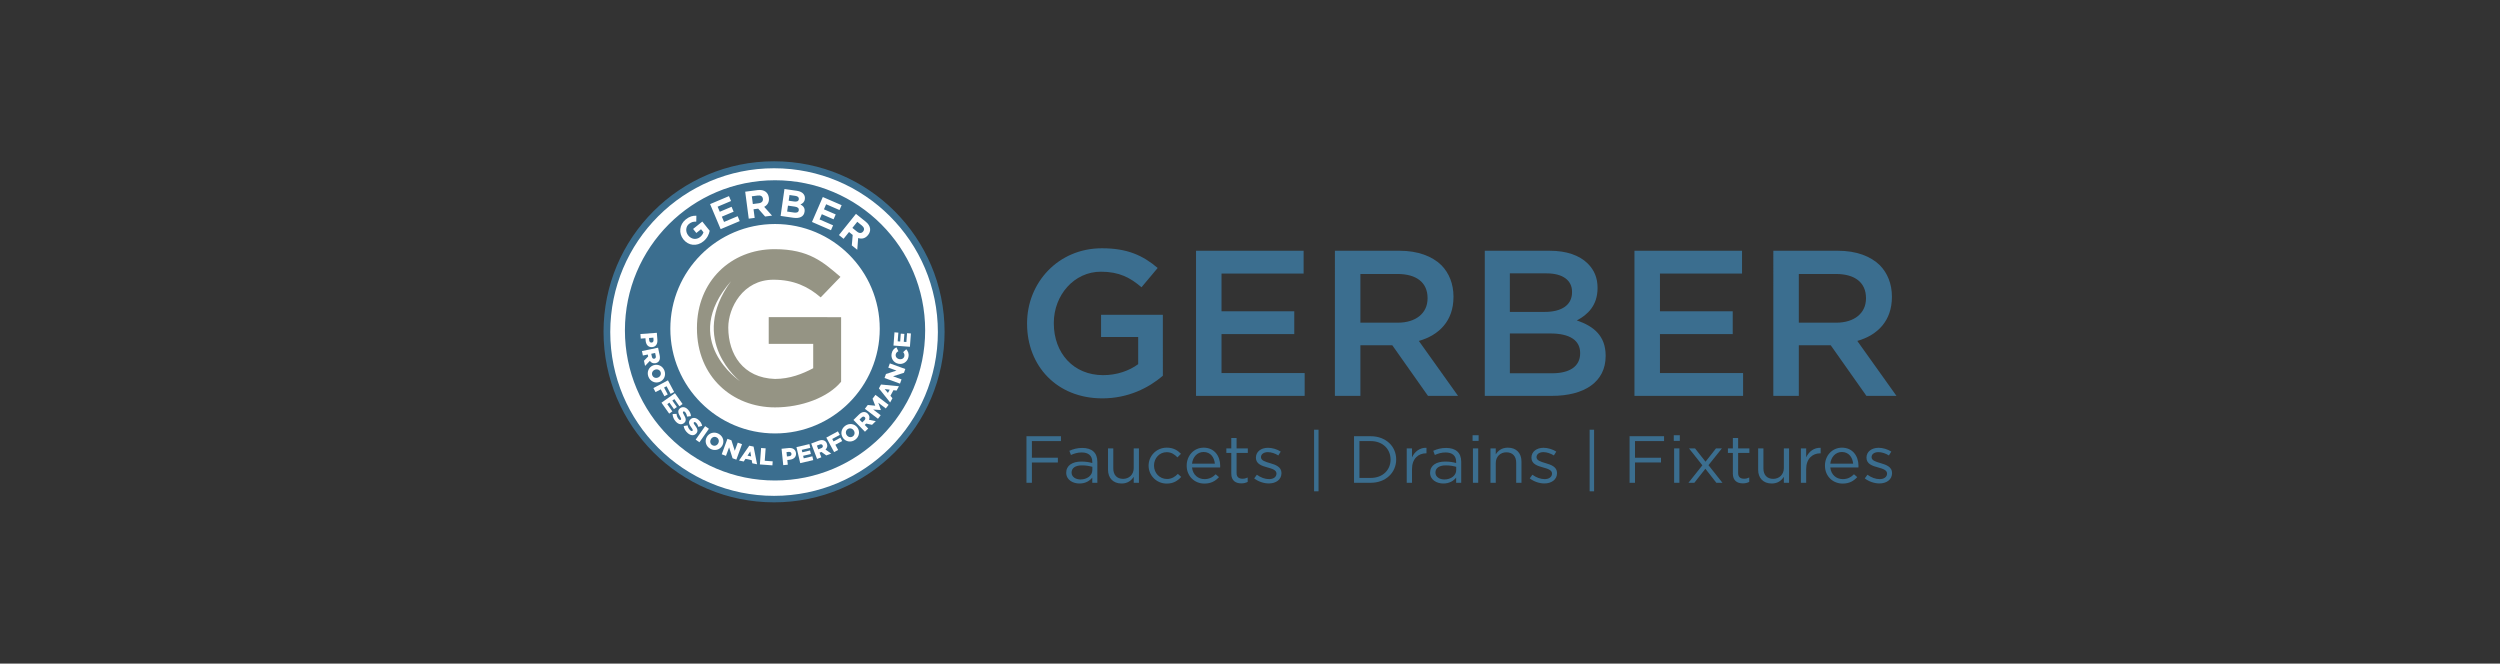 <svg xmlns="http://www.w3.org/2000/svg" xmlns:xlink="http://www.w3.org/1999/xlink" id="Layer_1" x="0px" y="0px" width="467.115px" height="123.996px" viewBox="0 0 467.115 123.996" xml:space="preserve"><rect x="0" y="0" width="467.115" height="123.996" fill="#333333" stroke="none"/><g>	<g>		<path fill="#FFFFFF" d="M175.865,62.13c0,17.25-13.982,31.235-31.234,31.235c-17.248,0-31.234-13.985-31.234-31.235   s13.986-31.233,31.234-31.233C161.883,30.897,175.865,44.88,175.865,62.13"></path>		<path fill="#3B6E8F" d="M176.492,61.998c0,17.598-14.266,31.863-31.861,31.863c-17.598,0-31.863-14.268-31.863-31.863   c0-17.596,14.266-31.862,31.863-31.862C162.227,30.135,176.492,44.401,176.492,61.998 M144.631,31.439   c-16.904,0-30.607,13.702-30.607,30.605c0,16.903,13.703,30.604,30.607,30.604c16.902,0,30.607-13.701,30.607-30.604   C175.238,45.141,161.533,31.439,144.631,31.439"></path>		<path fill="#3B6E8F" d="M149.248,39.284l0.002-0.014c0.047-0.338-0.176-0.583-0.742-0.664l-1.277-0.183l-0.16,1.107l1.316,0.188   C148.873,39.788,149.193,39.658,149.248,39.284 M141.789,37.975c0.541-0.071,0.811-0.398,0.756-0.823l-0.002-0.015   c-0.062-0.477-0.426-0.677-0.965-0.605l-1.102,0.145l0.189,1.446L141.789,37.975z M161.262,43.266l0.008-0.01   c0.301-0.375,0.195-0.776-0.23-1.116l-0.863-0.697l-0.914,1.139l0.883,0.709C160.568,43.632,160.992,43.601,161.262,43.266    M149.254,37.233l0.002-0.015c0.049-0.332-0.184-0.556-0.652-0.621l-1.092-0.157l-0.15,1.064l1.02,0.145   C148.869,37.719,149.201,37.605,149.254,37.233 M144.814,33.679c-15.492,0-28.051,12.559-28.051,28.05   c0,15.492,12.559,28.05,28.051,28.05c15.49,0,28.049-12.559,28.049-28.05C172.863,46.238,160.305,33.679,144.814,33.679    M161.746,41.413c0.504,0.405,0.779,0.859,0.832,1.329c0.043,0.396-0.088,0.804-0.389,1.178l-0.01,0.011   c-0.514,0.64-1.182,0.765-1.834,0.547l-0.17,2.192l-1.018-0.819l0.168-1.95l-0.01-0.008l-0.674-0.542l-1.018,1.269l-0.871-0.7   l3.182-3.961L161.746,41.413z M153.738,36.811l3.518,1.526l-0.398,0.911l-2.496-1.084l-0.41,0.946l2.197,0.953l-0.396,0.913   l-2.197-0.954l-0.424,0.979l2.529,1.099l-0.395,0.912l-3.551-1.54L153.738,36.811z M146.572,35.316l2.336,0.334   c0.576,0.082,1.006,0.305,1.252,0.633c0.195,0.265,0.271,0.561,0.223,0.905l-0.002,0.015c-0.082,0.567-0.428,0.841-0.816,0.99   c0.551,0.307,0.861,0.694,0.764,1.37l-0.002,0.015c-0.131,0.921-0.943,1.272-2.078,1.111l-2.395-0.343L146.572,35.316z    M141.539,35.519c0.641-0.085,1.162,0.03,1.535,0.317c0.318,0.245,0.52,0.62,0.584,1.095l0.002,0.015   c0.105,0.813-0.266,1.382-0.875,1.703l1.467,1.638l-1.295,0.17l-1.291-1.469l-0.014,0.001l-0.857,0.113l0.213,1.611l-1.109,0.146   l-0.662-5.038L141.539,35.519z M136.205,36.644l0.387,0.917l-2.508,1.058l0.402,0.95l2.205-0.933l0.387,0.916l-2.205,0.932   l0.414,0.983l2.541-1.072l0.387,0.915l-3.564,1.504l-1.975-4.679L136.205,36.644z M128.121,41.01   c0.715-0.571,1.299-0.725,1.994-0.705l-0.02,1.104c-0.508-0.01-0.898,0.061-1.357,0.429c-0.635,0.508-0.689,1.472-0.148,2.146   l0.008,0.011c0.582,0.726,1.506,0.858,2.209,0.296c0.316-0.254,0.535-0.561,0.631-0.895l-0.455-0.567l-0.877,0.703l-0.604-0.753   l1.721-1.381l1.381,1.723c-0.133,0.672-0.465,1.404-1.191,1.985c-1.234,0.989-2.777,0.804-3.717-0.368l-0.01-0.013   C126.783,43.599,126.922,41.973,128.121,41.01 M144.814,80.986c-10.807,0-19.564-8.76-19.564-19.564   c0-10.806,8.758-19.566,19.564-19.566c10.805,0,19.564,8.761,19.564,19.566C164.379,72.227,155.619,80.986,144.814,80.986"></path>		<path fill="#959484" d="M143.633,59.257v4.994h8.311v4.55c-2.014,1.062-4.332,1.99-7.139,2.004   c-5.994-0.201-8.697-4.621-8.73-9.538v-0.089c0-3.621,2.709-8.913,8.426-8.913c3.82,0,6.451,1.258,8.844,3.297l3.693-3.828   c-3.189-2.704-5.82-5.178-12.314-5.178c-8.174,0-14.502,6.023-14.502,14.711v0.089c0,9.042,6.643,14.763,14.59,14.763   c4.932,0,9.91-1.846,12.346-4.794V59.262L143.633,59.257z M136.602,52.528c-8.162,11.093,1.674,18.703,1.674,18.703   S126.871,63.621,136.602,52.528"></path>		<path fill="#FFFFFF" d="M122.729,62.182l0.1,1.315c0.059,0.776-0.301,1.308-0.98,1.358l-0.008,0.002   c-0.725,0.054-1.15-0.473-1.207-1.236l-0.033-0.421l-0.877,0.065l-0.066-0.851L122.729,62.182z M121.297,63.553   c0.023,0.305,0.195,0.475,0.438,0.457h0.008c0.264-0.021,0.391-0.216,0.365-0.523l-0.029-0.398l-0.812,0.062L121.297,63.553z"></path>		<path fill="#FFFFFF" d="M122.957,64.963l0.299,1.428c0.098,0.459,0.043,0.803-0.119,1.049c-0.137,0.213-0.35,0.354-0.648,0.416   h-0.008c-0.461,0.098-0.818-0.086-1.055-0.426l-0.9,0.94l-0.203-0.966l0.785-0.799l-0.002-0.01l-0.074-0.357l-0.912,0.191   l-0.176-0.836L122.957,64.963z M121.801,66.654c0.061,0.285,0.232,0.418,0.451,0.373l0.01-0.002   c0.236-0.051,0.322-0.248,0.262-0.526l-0.115-0.548l-0.723,0.152L121.801,66.654z"></path>		<path fill="#FFFFFF" d="M122.07,68.256l0.008-0.002c0.832-0.305,1.75,0.119,2.076,1.012c0.326,0.894-0.1,1.797-0.93,2.101   l-0.008,0.002c-0.83,0.306-1.746-0.119-2.074-1.011C120.816,69.465,121.24,68.561,122.07,68.256 M122.91,70.553l0.008-0.003   c0.418-0.151,0.672-0.587,0.51-1.028c-0.16-0.438-0.623-0.602-1.041-0.449l-0.008,0.004c-0.418,0.15-0.67,0.586-0.51,1.025   C122.031,70.543,122.492,70.706,122.91,70.553"></path>		<polygon fill="#FFFFFF" points="124.803,71.062 125.961,73.236 125.301,73.589 124.543,72.167 124.08,72.415 124.766,73.7    124.141,74.033 123.455,72.748 122.486,73.266 122.084,72.511   "></polygon>		<polygon fill="#FFFFFF" points="126.109,73.464 127.537,75.49 126.943,75.909 126.004,74.574 125.621,74.843 126.475,76.05    125.924,76.439 125.072,75.23 124.674,75.512 125.627,76.866 125.035,77.284 123.594,75.242   "></polygon>		<path fill="#FFFFFF" d="M125.674,77.359l0.74-0.032c0.025,0.386,0.158,0.724,0.4,0.985c0.154,0.17,0.295,0.207,0.393,0.117   l0.008-0.005c0.094-0.087,0.078-0.209-0.135-0.583c-0.33-0.585-0.537-1.083-0.068-1.51l0.008-0.007   c0.422-0.386,1.031-0.329,1.531,0.214c0.352,0.389,0.525,0.785,0.553,1.213l-0.732,0.091c-0.045-0.339-0.174-0.64-0.357-0.841   c-0.141-0.152-0.273-0.166-0.354-0.094l-0.008,0.007c-0.104,0.095-0.078,0.213,0.139,0.594c0.363,0.626,0.492,1.107,0.066,1.495   l-0.008,0.005c-0.463,0.425-1.074,0.312-1.58-0.241C125.902,78.365,125.68,77.866,125.674,77.359"></path>		<path fill="#FFFFFF" d="M127.744,79.602l0.73-0.121c0.072,0.381,0.246,0.699,0.516,0.93c0.176,0.148,0.32,0.169,0.406,0.068   l0.006-0.006c0.082-0.098,0.051-0.217-0.203-0.562c-0.4-0.538-0.664-1.01-0.252-1.49l0.006-0.005   c0.373-0.437,0.984-0.455,1.545,0.026c0.398,0.341,0.617,0.713,0.697,1.135l-0.717,0.179c-0.086-0.333-0.25-0.612-0.457-0.79   c-0.156-0.134-0.291-0.134-0.363-0.05l-0.004,0.006c-0.092,0.108-0.053,0.224,0.209,0.572c0.438,0.579,0.623,1.038,0.248,1.478   l-0.006,0.006c-0.41,0.479-1.029,0.438-1.6-0.049C128.092,80.572,127.811,80.105,127.744,79.602"></path>					<rect x="130.863" y="79.539" transform="matrix(0.819 0.574 -0.574 0.819 70.23 -60.635)" fill="#FFFFFF" width="0.858" height="3.082"></rect>		<path fill="#FFFFFF" d="M132.049,81.666l0.004-0.007c0.426-0.776,1.396-1.062,2.23-0.603c0.832,0.459,1.105,1.42,0.68,2.193   l-0.004,0.007c-0.426,0.776-1.398,1.062-2.23,0.601C131.896,83.4,131.623,82.439,132.049,81.666 M134.191,82.846l0.004-0.008   c0.215-0.39,0.121-0.883-0.291-1.109c-0.41-0.228-0.865-0.045-1.08,0.345l-0.004,0.007c-0.217,0.391-0.121,0.885,0.287,1.107   C133.52,83.417,133.977,83.234,134.191,82.846"></path>		<polygon fill="#FFFFFF" points="135.916,81.992 136.662,82.266 137.289,84.23 137.852,82.702 138.645,82.994 137.582,85.884    136.879,85.627 136.229,83.586 135.645,85.173 134.852,84.88   "></polygon>		<path fill="#FFFFFF" d="M139.998,83.277l0.805,0.166l0.654,3.306l-0.896-0.187l-0.107-0.584l-1.164-0.242l-0.328,0.494   l-0.877-0.183L139.998,83.277z M140.346,85.277l-0.158-0.928l-0.518,0.785L140.346,85.277z"></path>		<polygon fill="#FFFFFF" points="142.207,83.706 143.059,83.768 142.889,86.093 144.377,86.202 144.322,86.948 141.982,86.779      "></polygon>		<path fill="#FFFFFF" d="M146.031,83.85l1.312-0.136c0.775-0.079,1.316,0.269,1.385,0.947l0.002,0.007   c0.074,0.723-0.443,1.16-1.205,1.24l-0.42,0.043l0.09,0.876l-0.85,0.086L146.031,83.85z M147.439,85.243   c0.303-0.029,0.469-0.205,0.445-0.447l-0.002-0.008c-0.025-0.265-0.225-0.386-0.531-0.354l-0.398,0.043l0.084,0.81L147.439,85.243   z"></path>		<polygon fill="#FFFFFF" points="148.818,83.537 151.232,82.975 151.396,83.682 149.807,84.052 149.912,84.508 151.352,84.169    151.506,84.827 150.064,85.162 150.176,85.637 151.787,85.261 151.951,85.971 149.518,86.536   "></polygon>		<path fill="#FFFFFF" d="M151.572,82.875l1.361-0.518c0.439-0.168,0.787-0.168,1.055-0.041c0.23,0.099,0.402,0.287,0.51,0.569   l0.004,0.009c0.166,0.441,0.043,0.821-0.258,1.109l1.068,0.743l-0.922,0.349l-0.908-0.65l-0.01,0.003l-0.342,0.129l0.332,0.873   l-0.797,0.302L151.572,82.875z M153.42,83.752c0.271-0.102,0.379-0.293,0.297-0.504l-0.002-0.009   c-0.086-0.226-0.293-0.279-0.561-0.177l-0.523,0.198l0.262,0.69L153.42,83.752z"></path>		<polygon fill="#FFFFFF" points="154.391,81.762 156.561,80.594 156.916,81.253 155.496,82.018 155.744,82.48 157.027,81.788    157.363,82.413 156.08,83.102 156.602,84.07 155.85,84.475   "></polygon>		<path fill="#FFFFFF" d="M157.521,81.846l-0.004-0.01c-0.52-0.714-0.365-1.713,0.402-2.273c0.77-0.557,1.756-0.398,2.275,0.315   l0.006,0.008c0.52,0.716,0.365,1.714-0.402,2.272C159.029,82.719,158.043,82.559,157.521,81.846 M159.502,80.404l-0.004-0.006   c-0.264-0.358-0.75-0.484-1.131-0.207c-0.377,0.273-0.408,0.764-0.146,1.125l0.006,0.007c0.26,0.358,0.748,0.481,1.125,0.208   C159.732,81.253,159.764,80.764,159.502,80.404"></path>		<path fill="#FFFFFF" d="M159.465,78.464l1.043-1.019c0.336-0.328,0.656-0.467,0.951-0.459c0.252,0,0.484,0.104,0.695,0.322   l0.006,0.006c0.33,0.336,0.367,0.734,0.207,1.117l1.275,0.258l-0.705,0.688l-1.096-0.233l-0.006,0.006l-0.26,0.252l0.648,0.67   l-0.611,0.597L159.465,78.464z M161.512,78.534c0.207-0.203,0.227-0.421,0.072-0.581l-0.008-0.008   c-0.168-0.172-0.379-0.139-0.584,0.061l-0.4,0.393l0.516,0.527L161.512,78.534z"></path>		<polygon fill="#FFFFFF" points="161.596,76.383 162.141,75.666 163.535,75.801 163.031,74.497 163.576,73.777 166.029,75.641    165.514,76.318 164.105,75.247 164.59,76.604 164.578,76.618 163.152,76.516 164.553,77.582 164.047,78.246   "></polygon>		<path fill="#FFFFFF" d="M164.219,72.57l0.393-0.725l3.35,0.323l-0.434,0.806l-0.592-0.064l-0.564,1.045l0.379,0.455l-0.428,0.788   L164.219,72.57z M166.236,72.809l-0.936-0.115l0.605,0.724L166.236,72.809z"></path>		<polygon fill="#FFFFFF" points="165.268,70.627 165.541,69.879 167.504,69.245 165.973,68.689 166.262,67.896 169.156,68.948    168.9,69.65 166.863,70.309 168.449,70.889 168.162,71.682   "></polygon>		<path fill="#FFFFFF" d="M167.848,67.963l-0.008-0.002c-0.879-0.186-1.428-1.004-1.236-1.918c0.129-0.616,0.471-0.959,0.896-1.146   l0.355,0.729c-0.25,0.127-0.43,0.298-0.49,0.584c-0.09,0.423,0.207,0.796,0.646,0.888l0.008,0.002   c0.453,0.094,0.869-0.129,0.957-0.55c0.064-0.317-0.043-0.532-0.225-0.759l0.58-0.536c0.332,0.367,0.541,0.812,0.4,1.479   C169.553,67.594,168.748,68.15,167.848,67.963"></path>		<polygon fill="#FFFFFF" points="166.943,64.564 167.131,62.094 167.855,62.151 167.73,63.775 168.197,63.812 168.307,62.337    168.979,62.389 168.867,63.864 169.354,63.9 169.48,62.25 170.203,62.306 170.014,64.796   "></polygon>		<path fill="#3B6E8F" d="M191.904,60.487v-0.076c0-7.593,5.811-14.022,13.982-14.022c4.727,0,7.631,1.317,10.42,3.68l-3.02,3.602   c-2.094-1.781-4.146-2.904-7.594-2.904c-4.996,0-8.791,4.377-8.791,9.566v0.079c0,5.576,3.68,9.684,9.219,9.684   c2.555,0,4.879-0.814,6.545-2.054v-5.074h-6.934v-4.146h11.543V70.21c-2.674,2.285-6.508,4.222-11.311,4.222   C197.482,74.43,191.904,68.387,191.904,60.487"></path>		<polygon fill="#3B6E8F" points="223.473,46.853 243.574,46.853 243.574,51.114 228.236,51.114 228.236,58.162 241.83,58.162    241.83,62.423 228.236,62.423 228.236,69.705 243.769,69.705 243.769,73.966 223.473,73.966   "></polygon>		<path fill="#3B6E8F" d="M249.422,46.853h12.086c3.408,0,6.08,1.008,7.824,2.712c1.433,1.471,2.246,3.485,2.246,5.848v0.078   c0,4.454-2.675,7.128-6.47,8.211l7.32,10.265h-5.615l-6.664-9.451h-0.075h-5.888v9.451h-4.766L249.422,46.853L249.422,46.853z    M261.158,60.293c3.409,0,5.577-1.782,5.577-4.532v-0.077c0-2.904-2.092-4.493-5.616-4.493h-6.933v9.103L261.158,60.293   L261.158,60.293z"></path>		<path fill="#3B6E8F" d="M277.426,46.853h12.162c3.099,0,5.539,0.853,7.088,2.401c1.201,1.2,1.82,2.673,1.82,4.492v0.078   c0,3.254-1.858,4.996-3.873,6.043c3.176,1.084,5.385,2.904,5.385,6.583v0.079c0,4.841-3.989,7.436-10.032,7.436h-12.55V46.853   L277.426,46.853z M288.619,58.279c3.062,0,5.112-1.2,5.112-3.68v-0.077c0-2.131-1.705-3.446-4.766-3.446h-6.854v7.203H288.619z    M290.015,69.745c3.254,0,5.229-1.278,5.229-3.72v-0.078c0-2.285-1.822-3.64-5.578-3.64h-7.554v7.438H290.015z"></path>		<polygon fill="#3B6E8F" points="305.392,46.853 325.492,46.853 325.492,51.114 310.154,51.114 310.154,58.162 323.75,58.162    323.75,62.423 310.154,62.423 310.154,69.705 325.688,69.705 325.688,73.966 305.392,73.966   "></polygon>		<path fill="#3B6E8F" d="M331.34,46.853h12.086c3.408,0,6.08,1.008,7.822,2.712c1.434,1.471,2.248,3.485,2.248,5.848v0.078   c0,4.454-2.672,7.128-6.469,8.211l7.319,10.265h-5.614l-6.664-9.451h-0.076h-5.89v9.451h-4.764L331.34,46.853L331.34,46.853z    M343.076,60.293c3.408,0,5.578-1.782,5.578-4.532v-0.077c0-2.904-2.093-4.493-5.617-4.493h-6.935v9.103L343.076,60.293   L343.076,60.293z"></path>	</g></g><rect id="rectPath" fill="none" width="467.115" height="123.996"></rect><g>	<path fill="#3B6E8F" d="M198.235,82.414h-5.431v3.107h4.854v0.895h-4.854v3.79h-1.012v-8.7h6.443V82.414z"></path>	<path fill="#3B6E8F" d="M200.102,85.012l-0.295-0.783c0.731-0.322,1.448-0.534,2.409-0.534c1.807,0,2.819,0.896,2.819,2.585v3.927  h-0.948v-0.97c-0.461,0.583-1.23,1.105-2.396,1.105c-1.23,0-2.472-0.672-2.472-2.013c0-1.366,1.153-2.087,2.832-2.087  c0.845,0,1.448,0.11,2.036,0.273v-0.225c0-1.155-0.73-1.752-1.973-1.752C201.331,84.539,200.717,84.738,200.102,85.012z   M200.217,88.293c0,0.82,0.769,1.293,1.666,1.293c1.217,0,2.216-0.722,2.216-1.74v-0.623c-0.487-0.135-1.14-0.271-1.947-0.271  C200.908,86.951,200.217,87.472,200.217,88.293z"></path>	<path fill="#3B6E8F" d="M211.832,83.781h0.974v6.425h-0.974v-1.118c-0.449,0.696-1.127,1.254-2.268,1.254  c-1.601,0-2.536-1.043-2.536-2.571v-3.989h0.986v3.754c0,1.191,0.666,1.938,1.832,1.938c1.127,0,1.985-0.808,1.985-2.013V83.781z"></path>	<path fill="#3B6E8F" d="M218.003,90.355c-1.934,0-3.394-1.528-3.394-3.344c0-1.826,1.459-3.367,3.394-3.367  c1.254,0,2.038,0.51,2.652,1.144l-0.654,0.671c-0.525-0.534-1.114-0.969-2.011-0.969c-1.345,0-2.37,1.105-2.37,2.498  c0,1.404,1.051,2.51,2.435,2.51c0.845,0,1.498-0.41,2.023-0.956l0.627,0.571C220.041,89.835,219.246,90.355,218.003,90.355z"></path>	<path fill="#3B6E8F" d="M225.059,89.522c0.909,0,1.549-0.36,2.087-0.907l0.616,0.535c-0.666,0.722-1.473,1.205-2.729,1.205  c-1.82,0-3.306-1.354-3.306-3.355c0-1.864,1.346-3.355,3.178-3.355c1.96,0,3.086,1.516,3.086,3.404c0,0.088,0,0.188-0.012,0.299  h-5.252C222.867,88.74,223.893,89.522,225.059,89.522z M226.993,86.639c-0.103-1.167-0.794-2.186-2.114-2.186  c-1.152,0-2.024,0.932-2.152,2.186H226.993z"></path>	<path fill="#3B6E8F" d="M231.05,88.379c0,0.783,0.447,1.068,1.113,1.068c0.334,0,0.616-0.062,0.961-0.224v0.821  c-0.345,0.173-0.717,0.273-1.191,0.273c-1.063,0-1.871-0.511-1.871-1.815v-3.875h-0.923v-0.847h0.923v-1.938h0.987v1.938h2.1v0.847  h-2.1V88.379z"></path>	<path fill="#3B6E8F" d="M237.081,90.33c-0.948,0-1.999-0.361-2.742-0.945l0.5-0.682c0.718,0.521,1.511,0.819,2.293,0.819  c0.794,0,1.371-0.397,1.371-1.02v-0.024c0-0.645-0.781-0.895-1.653-1.131c-1.037-0.286-2.19-0.633-2.19-1.814V85.51  c0-1.107,0.948-1.841,2.255-1.841c0.808,0,1.703,0.272,2.384,0.709l-0.45,0.721c-0.614-0.386-1.319-0.62-1.959-0.62  c-0.781,0-1.281,0.396-1.281,0.93v0.024c0,0.61,0.82,0.847,1.704,1.107c1.025,0.298,2.126,0.683,2.126,1.839v0.025  C239.438,89.621,238.4,90.33,237.081,90.33z"></path>	<path fill="#3B6E8F" d="M245.531,91.797V80.29h0.833v11.507H245.531z"></path>	<path fill="#3B6E8F" d="M256.107,90.206h-3.113v-8.7h3.113c2.817,0,4.765,1.878,4.765,4.338  C260.872,88.305,258.925,90.206,256.107,90.206z M256.107,82.414h-2.101v6.885h2.101c2.267,0,3.715-1.489,3.715-3.431  C259.822,83.93,258.374,82.414,256.107,82.414z"></path>	<path fill="#3B6E8F" d="M263.828,90.206h-0.987v-6.425h0.987v1.678c0.486-1.068,1.448-1.838,2.703-1.79v1.032h-0.078  c-1.447,0-2.625,1.006-2.625,2.944V90.206z"></path>	<path fill="#3B6E8F" d="M268.092,85.012l-0.294-0.783c0.729-0.322,1.446-0.534,2.407-0.534c1.807,0,2.818,0.896,2.818,2.585v3.927  h-0.948v-0.97c-0.461,0.583-1.229,1.105-2.396,1.105c-1.229,0-2.472-0.672-2.472-2.013c0-1.366,1.151-2.087,2.831-2.087  c0.846,0,1.448,0.11,2.036,0.273v-0.225c0-1.155-0.729-1.752-1.972-1.752C269.321,84.539,268.706,84.738,268.092,85.012z   M268.206,88.293c0,0.82,0.77,1.293,1.666,1.293c1.216,0,2.216-0.722,2.216-1.74v-0.623c-0.485-0.135-1.139-0.271-1.947-0.271  C268.898,86.951,268.206,87.472,268.206,88.293z"></path>	<path fill="#3B6E8F" d="M275.146,82.377V81.32h1.128v1.057H275.146z M275.21,90.206v-6.425h0.986v6.425H275.21z"></path>	<path fill="#3B6E8F" d="M279.476,90.206h-0.986v-6.425h0.986v1.118c0.436-0.695,1.127-1.255,2.267-1.255  c1.602,0,2.537,1.043,2.537,2.573v3.988h-0.985v-3.753c0-1.194-0.668-1.939-1.833-1.939c-1.141,0-1.985,0.809-1.985,2.014V90.206z"></path>	<path fill="#3B6E8F" d="M288.566,90.33c-0.948,0-1.998-0.361-2.742-0.945l0.499-0.682c0.718,0.521,1.513,0.819,2.294,0.819  c0.794,0,1.371-0.397,1.371-1.02v-0.024c0-0.645-0.782-0.895-1.653-1.131c-1.037-0.286-2.191-0.633-2.191-1.814V85.51  c0-1.107,0.95-1.841,2.256-1.841c0.807,0,1.704,0.272,2.383,0.709l-0.447,0.721c-0.617-0.386-1.321-0.62-1.962-0.62  c-0.781,0-1.279,0.396-1.279,0.93v0.024c0,0.61,0.819,0.847,1.703,1.107c1.024,0.298,2.127,0.683,2.127,1.839v0.025  C290.924,89.621,289.885,90.33,288.566,90.33z"></path>	<path fill="#3B6E8F" d="M297.016,91.797V80.29h0.833v11.507H297.016z"></path>	<path fill="#3B6E8F" d="M310.924,82.414h-5.432v3.107h4.856v0.895h-4.856v3.79h-1.013v-8.7h6.444V82.414z"></path>	<path fill="#3B6E8F" d="M312.74,82.377V81.32h1.127v1.057H312.74z M312.804,90.206v-6.425h0.985v6.425H312.804z"></path>	<path fill="#3B6E8F" d="M321.833,90.206h-1.141l-2.049-2.622l-2.062,2.622h-1.102l2.6-3.268l-2.498-3.157h1.128l1.961,2.484  l1.959-2.484h1.102l-2.511,3.132L321.833,90.206z"></path>	<path fill="#3B6E8F" d="M324.763,88.379c0,0.783,0.448,1.068,1.114,1.068c0.333,0,0.615-0.062,0.961-0.224v0.821  c-0.346,0.173-0.718,0.273-1.19,0.273c-1.064,0-1.872-0.511-1.872-1.815v-3.875h-0.923v-0.847h0.923v-1.938h0.987v1.938h2.102  v0.847h-2.102V88.379z"></path>	<path fill="#3B6E8F" d="M333.306,83.781h0.973v6.425h-0.973v-1.118c-0.448,0.696-1.128,1.254-2.269,1.254  c-1.602,0-2.535-1.043-2.535-2.571v-3.989h0.986v3.754c0,1.191,0.665,1.938,1.832,1.938c1.127,0,1.985-0.808,1.985-2.013V83.781z"></path>	<path fill="#3B6E8F" d="M337.477,90.206h-0.986v-6.425h0.986v1.678c0.486-1.068,1.448-1.838,2.704-1.79v1.032h-0.078  c-1.447,0-2.626,1.006-2.626,2.944V90.206z"></path>	<path fill="#3B6E8F" d="M344.315,89.522c0.911,0,1.551-0.36,2.09-0.907l0.614,0.535c-0.668,0.722-1.475,1.205-2.729,1.205  c-1.819,0-3.305-1.354-3.305-3.355c0-1.864,1.345-3.355,3.177-3.355c1.96,0,3.087,1.516,3.087,3.404c0,0.088,0,0.188-0.014,0.299  h-5.252C342.126,88.74,343.149,89.522,344.315,89.522z M346.251,86.639c-0.104-1.167-0.795-2.186-2.114-2.186  c-1.153,0-2.023,0.932-2.153,2.186H346.251z"></path>	<path fill="#3B6E8F" d="M351.166,90.33c-0.948,0-1.998-0.361-2.741-0.945l0.498-0.682c0.718,0.521,1.512,0.819,2.294,0.819  c0.794,0,1.37-0.397,1.37-1.02v-0.024c0-0.645-0.78-0.895-1.651-1.131c-1.038-0.286-2.192-0.633-2.192-1.814V85.51  c0-1.107,0.95-1.841,2.256-1.841c0.808,0,1.705,0.272,2.384,0.709l-0.45,0.721c-0.614-0.386-1.318-0.62-1.96-0.62  c-0.781,0-1.279,0.396-1.279,0.93v0.024c0,0.61,0.819,0.847,1.703,1.107c1.024,0.298,2.127,0.683,2.127,1.839v0.025  C353.523,89.621,352.485,90.33,351.166,90.33z"></path></g></svg>